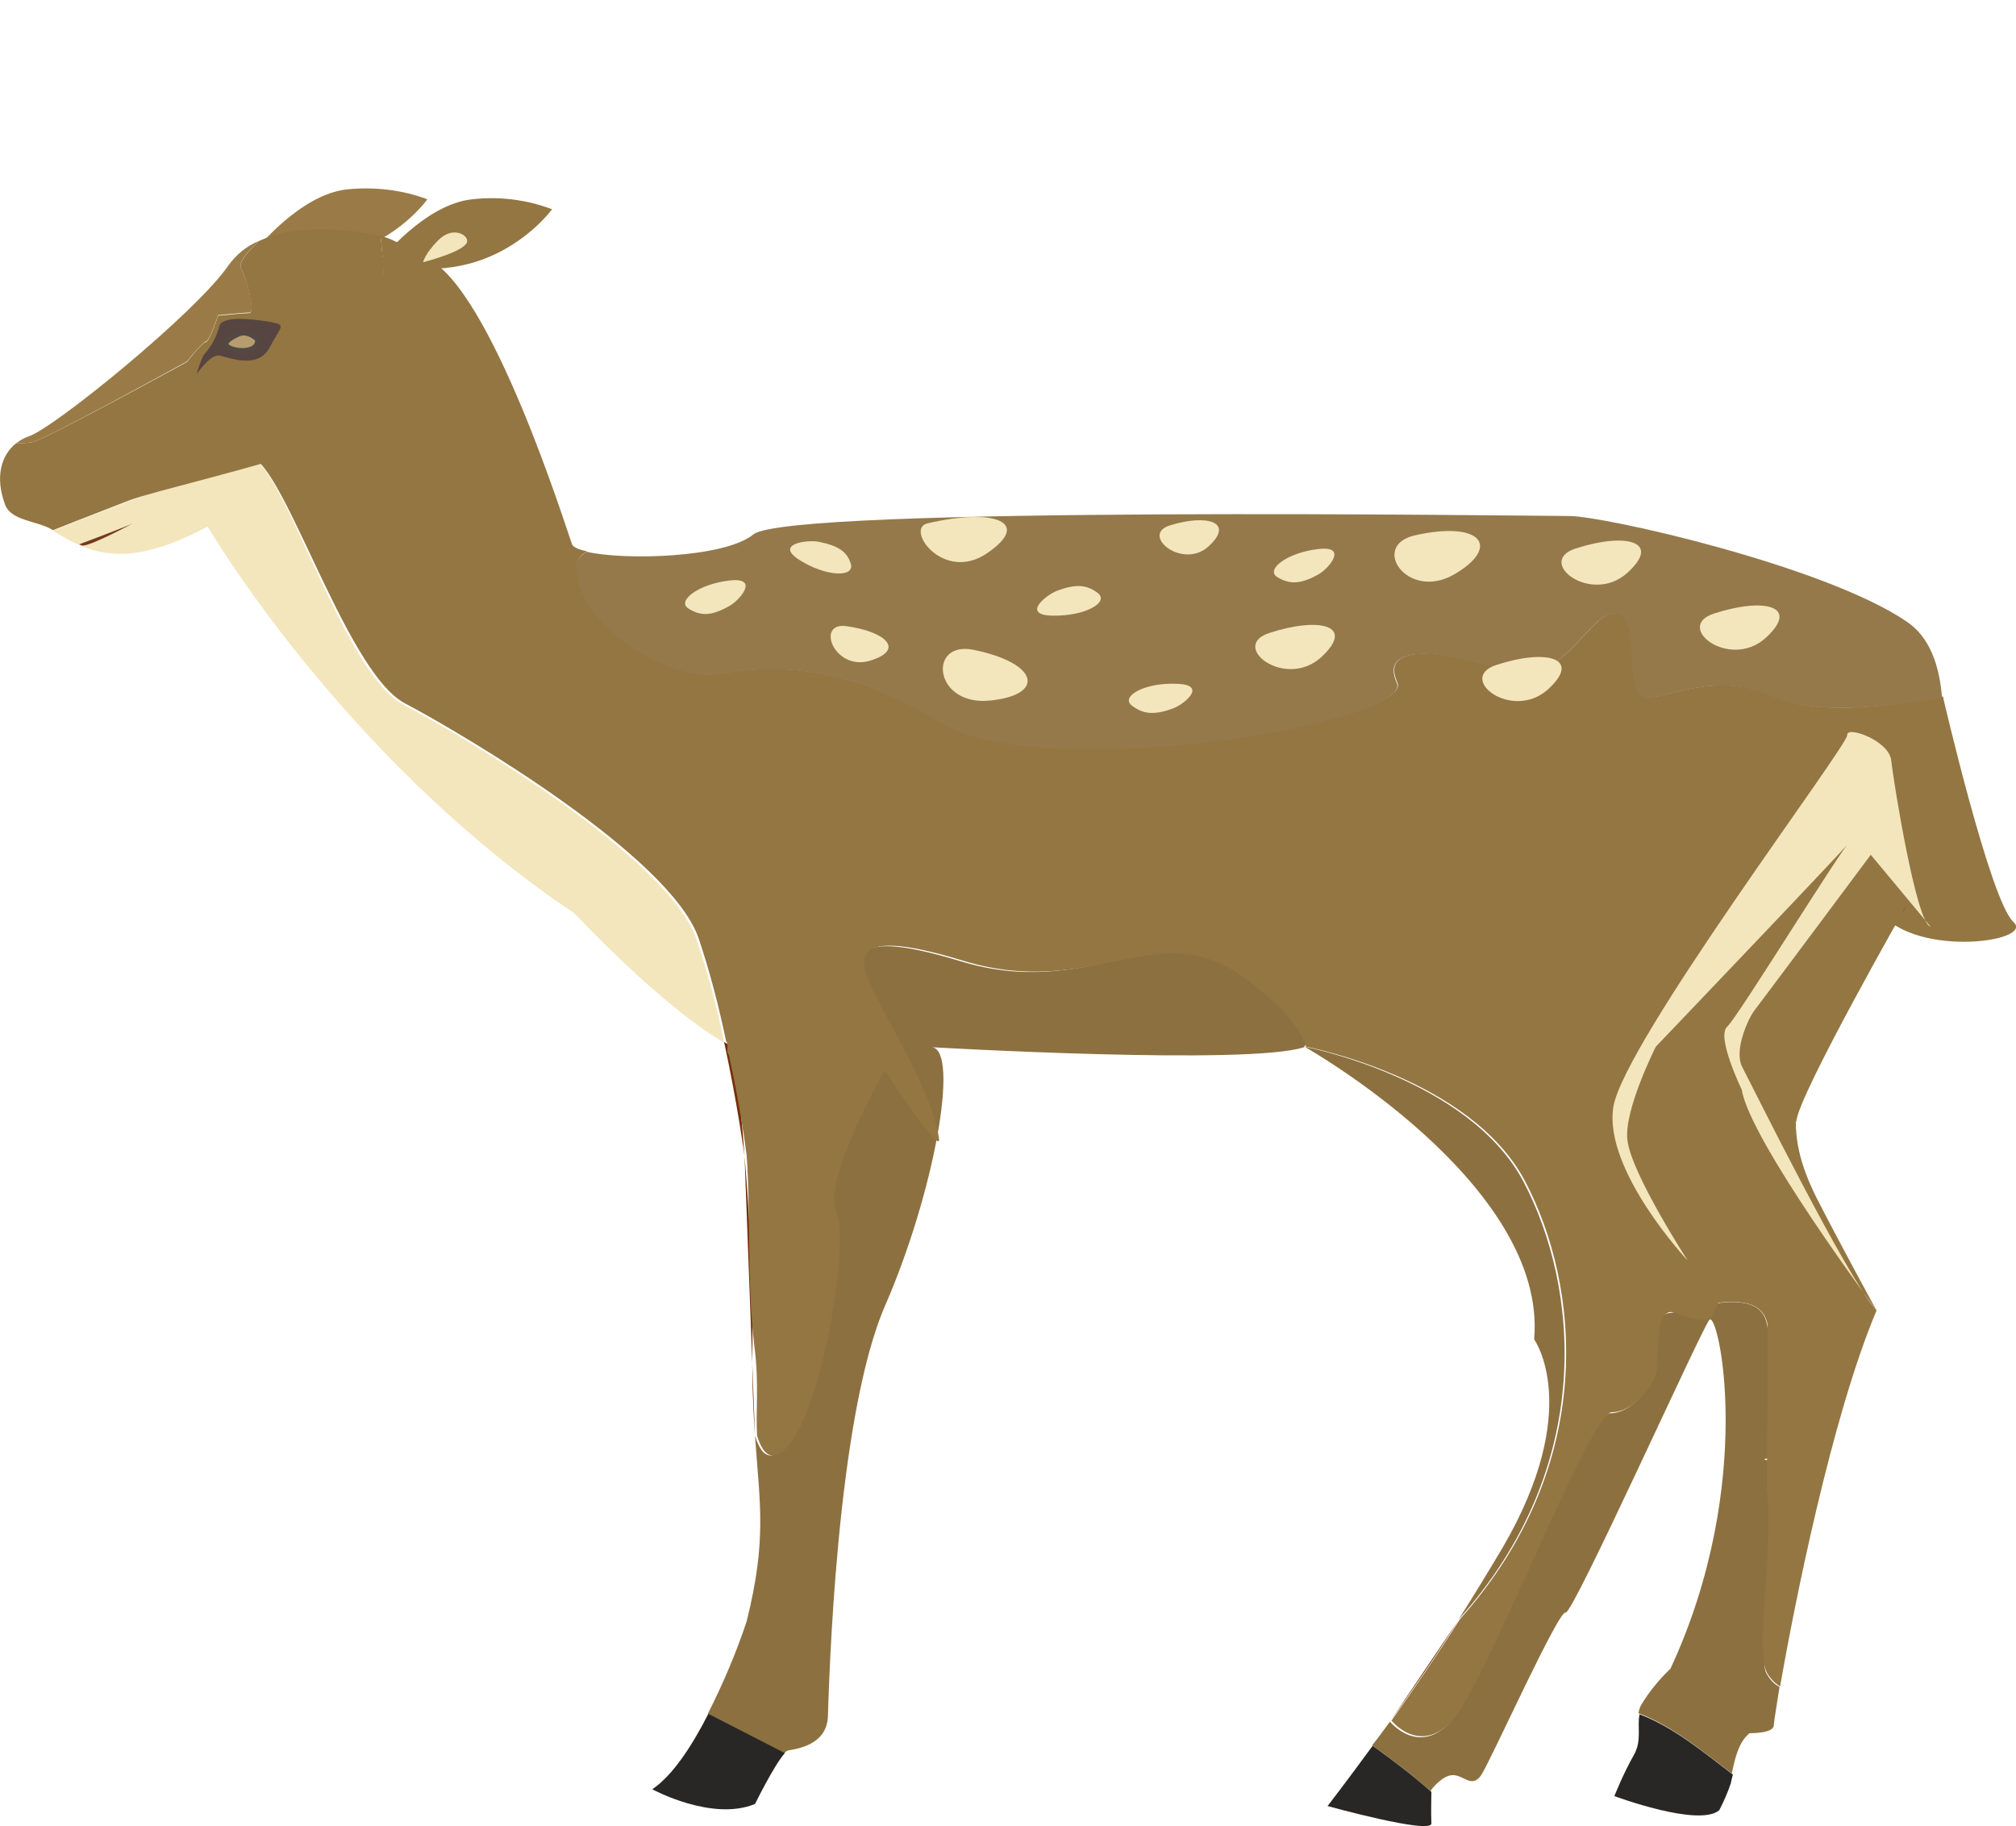 <?xml version="1.0" encoding="utf-8"?>
<!-- Generator: Adobe Illustrator 26.1.0, SVG Export Plug-In . SVG Version: 6.00 Build 0)  -->
<svg version="1.1" id="Layer_1" xmlns="http://www.w3.org/2000/svg" xmlns:xlink="http://www.w3.org/1999/xlink" x="0px" y="0px"
	 viewBox="0 0 384.5 348.2" style="enable-background:new 0 0 384.5 348.2;" xml:space="preserve">
<style type="text/css">
	.st0{fill:#9A7B47;}
	.st1{fill:#8D7040;}
	.st2{fill:#282725;}
	.st3{fill:#937642;}
	.st4{fill:#F3E6BC;}
	.st5{fill:#772F0A;}
	.st6{fill:#75391F;}
	.st7{fill:#95794B;}
	.st8{fill:#564541;}
	.st9{fill:#B69D70;stroke:#544843;stroke-width:0.947;stroke-miterlimit:10;}
</style>
<g id="Layer_2_00000039846988346716856960000011958833414000996007_">
	<g id="Layer_1-2">
		<path class="st0" d="M48.7,47.8c0,0,8.5-10.8,17.6-11.7c5.2-0.5,10.4,0.1,15.2,1.9C81.5,38.1,69.8,54.3,48.7,47.8z"/>
		<path class="st1" d="M290.6,225.4c10.4,19.8,14,54-12.4,83.4l0,0c2.8-4.4,5.6-9,8.4-13.7c15.5-26.6,6-39.7,6-39.7
			c2.6-29.7-43.8-55.8-43.8-55.8S280.2,205.6,290.6,225.4z"/>
		<path class="st1" d="M142.4,309.2c3.9-15.6,2.5-22.4,1.6-35.4c0.8,2.6,1.9,4,3.3,3.7c8.3-1.9,14.5-40.9,11.8-46.5
			s5.5-27.3,5.5-27.3s-9.5-6.3-6.8-14.4s11.6,6.3,8.8,0.8c-2.8-5.6-7.7-14.2,16.6-6.8c24.3,7.4,37.4-8.1,54.7,0
			c17.3,8.1,10.8,16.4,10.8,16.4c-10.7,3.5-70.9,0-70.9,0c5.2,0.8,0.4,27.7-9,49.3c-9.4,21.6-10.7,72.8-10.9,78.3s-6,6.2-7.6,6.5
			c-0.3,0.1-0.5,0.3-0.7,0.5c-4.9-2.4-9.7-5-14.6-7.5C137.9,321.1,140.4,315.2,142.4,309.2z"/>
		<path class="st2" d="M135.1,326.8c4.9,2.5,9.7,5,14.6,7.5c-1.9,2-5.7,9.7-5.7,9.7c-8.2,3.4-19.6-2.8-19.6-2.8
			C128.4,338.5,132.1,332.7,135.1,326.8z"/>
		<path class="st2" d="M330.1,340.1c-0.6,1.7-1.3,3.4-2.2,5.1c-3.9,3.3-20-2.7-20-2.7s1.7-4.3,3.7-7.8c1.6-2.8,0.6-5.4,1.1-7.8
			c6.6,2.5,12.4,7.4,17.8,11.5C330.3,339.1,330.2,339.6,330.1,340.1z"/>
		<path class="st1" d="M265.1,328.3L265.1,328.3c0,0,5.4,6.7,11.6,0c6.2-6.7,26.3-58.8,30.4-58.8s7.8-5.1,8.5-7.3
			s-0.5-11.6,2.7-11.8c3.2-0.2,17.2-5.8,18.7,2.1s2.6,24.7,0,25.6c-2.6,0.9,5-1.6,6.2,8.3c1.2,9.8-8.6,28.6-6.3,32.7
			c0.6,1.1,1.4,2,2.5,2.6c-0.7,4.3-1.1,7-1.1,7.3c0,1.6-4.6,1.5-4.6,1.5c-2.2,1.7-2.9,5.3-3.4,7.7c-5.4-4.1-11.2-9-17.8-11.5
			c0.1-0.7,0.3-1.3,0.7-1.9c1.5-2.4,3.3-4.6,5.4-6.6c16.5-35.5,9.1-68.7,7.4-66.5s-26.1,56.4-27.4,55.8s-14.4,28.5-16.1,31
			c-1.8,2.6-3.3,0-5.4,0s-4.2,2.9-4.2,2.9v0.2c-3.5-3.1-7.3-6-11.2-8.8C262.8,331.5,263.9,329.9,265.1,328.3z"/>
		<path class="st3" d="M370.6,133c0,0,9,38.8,13.4,42.8c4.4,3.9-20.3,7.2-26.2-3C352,162.5,370.6,133,370.6,133z"/>
		<path class="st2" d="M261.8,332.9c3.9,2.8,7.7,5.7,11.2,8.8c0,0.8-0.1,4.1,0,6c0.1,2.2-19.8-3.3-19.8-3.3S256.6,340,261.8,332.9z"
			/>
		<path class="st4" d="M76.8,134.3c11.8,6.2,50.5,29.2,56,44.7c2.2,6.5,4,13.1,5.3,19.8c-11.9-6.8-28.5-24.6-28.5-24.6
			c-44.2-29.6-70-73.8-70-73.8c-15.8,8.5-22.7,5-29.5,0.8c0,0,30.7-12.1,36.9-13.9C53.2,85.3,65,128.1,76.8,134.3z"/>
		<path class="st4" d="M320.4,202.8c0-25.2,23.6-74.8,28.9-69.4c4,4,8.3,29.7,11.5,38.1c-3.9-2.5-10.5-8.1-11.8-7.9
			c-1.9,0.2-18.7,23.8-20.3,27.3c-1.6,3.5,10.6,22.2,13.2,28.4c0.8,1.8,2.4,5.2,4.4,9.1C332.1,223.3,320.4,220.7,320.4,202.8z"/>
		<polygon class="st4" points="142,220.4 142,220.4 142,220.4 		"/>
		<path class="st5" d="M363.6,172.4c-0.8,2.7-1.7,1.8-2.8-1C362.5,172.5,363.6,173.1,363.6,172.4z"/>
		<path class="st5" d="M278.2,308.9c-4.6,7.3-9.2,13.9-13.1,19.4L278.2,308.9z"/>
		<path class="st5" d="M142,220.4c0,0-1.4-10.2-3.9-21.7c0.6,0.3,1.2,0.7,1.8,1C140,199.7,141.1,208.4,142,220.4z"/>
		<path class="st5" d="M142,220.4c0.9,10.8,1.7,24.2,1.5,36.6c-0.1,6.9,0.2,12.3,0.5,16.9"/>
		<path class="st6" d="M325,163.7c5.9-4.7,4.5-13.3,10.4-18.6c-5.2,25.3-20,49.9-15.6,76.4c1.8,9.1,7,17.8,7.3,27.1
			c-0.5,0.1-1,0.2-1.5,0.3c-1-13.5-9.9-25.5-14.7-38C304.3,194.9,311.7,176.3,325,163.7z"/>
		<path class="st3" d="M66.4,71.4c8.4-7.2,6.8-19.6,6.2-26.4c2.8,0.6,6.3,3.1,8.7,4.2c12.3,5.5,26.7,51.6,27.8,54.6
			c0.2,0.5,1.2,1,2.8,1.3c-1.3,0.9-1.9,1.9-1.9,2.7c0,11.7,18.2,22,26.6,20.7s23.1-3.1,42.7,9.1s90.7,0,87.2-7.5s9.1-6.3,20-2.2
			s16.5-11,21.4-11s2.5,11,4.5,15c2.1,4,12.6-5.2,26.3,1c7.3,3.4,20.9,2,31.9-0.1c1.4,16.1-6.7,38.1-6.8,39.5
			c0,0-20.7,36.3-21.2,41.5l-16.3,37.8c-3.1,0.6-6.5-1.5-7.7-1.4c-3.2,0.2-2,9.6-2.7,11.8c-0.7,2.2-4.4,7.3-8.5,7.3
			s-24.2,52.1-30.4,58.8c-6.3,6.7-11.6,0-11.6,0l0,0c3.9-5.5,8.5-12.2,13.1-19.4l0,0c26.4-29.5,22.8-63.6,12.4-83.4
			s-41.8-25.7-41.8-25.7s-1.1-5.9-13.1-14c-15.5-10.5-28.1,5-52.3-2.4s-19.3,1.2-16.6,6.8s10.9,18.8,12,27.2
			c0.4,3.3-10.4-13.1-10.4-13.1s-12,21.3-9.2,26.9s-3.5,44.7-11.8,46.5c-1.4,0.3-2.5-1.1-3.3-3.7c-0.3-4.6,0.4-10.1-0.5-16.9
			c-1.5-12.4-0.7-25.8-1.5-36.6l0,0c-1.2-9.5-3.4-19.2-3.4-19.2c-0.6-0.3,0.1-2.1-0.5-2.5c-1.4-6.7-3.1-13.3-5.3-19.8
			c-5.5-15.5-44.3-38.5-56-44.7S53.3,85.3,47,87.1c-3.3,1-13.5,4.9-22.4,8.3l0,0C28.4,93.9,52.7,83.1,66.4,71.4z"/>
		<path class="st7" d="M338.6,133c-13.7-6.3-24.2,3-26.3-1c-2.1-4,0.4-15-4.5-15s-10.5,15.1-21.4,11s-23.5-5.4-20,2.2
			c3.5,7.6-67.6,19.8-87.2,7.5s-34.3-10.4-42.7-9.1s-26.6-9.1-26.6-20.7c0-0.9,0.7-1.8,1.9-2.7c7.2,1.7,26.4,1.2,31.9-3.3
			c6.7-5.5,148.9-3.5,155.6-3.5s48.7,9.5,64.3,20.1c4.4,2.9,6.3,8.3,6.8,14.6C359.5,134.9,345.9,136.3,338.6,133z"/>
		<path class="st3" d="M6.2,84.3C8.3,84,35.7,69,35.7,69s2.8-3.7,3.6-3.8c0.7-0.1,2.3-5,2.3-5s4.9-0.5,6-0.5S47,52.9,46,51.3
			c-0.8-1.2,2-4.1,3.5-5.4c6.1-2.8,14.8-2.7,23.1-0.9c0.7,6.8,3.4,35.2-7.5,38.8c-16.5,5.5-36.7,10.1-40.4,11.6l0,0
			c-7.8,3-14.6,5.7-14.6,5.7c-2.8-1.8-7.9-1.7-9.1-4.8c-2-5.3-0.8-9.5,2.1-11.8C4.2,84.5,5.2,84.5,6.2,84.3z"/>
		<path class="st0" d="M43.5,50.7c1.5-2.1,3.5-3.8,6-4.8C48,47.2,45.2,50,46,51.3c1,1.6,2.8,8.3,1.6,8.3s-6,0.5-6,0.5
			s-1.6,4.9-2.3,5c-0.7,0.1-3.6,3.8-3.6,3.8S8.3,84,6.2,84.3c-1,0.2-2.1,0.2-3.1,0.2c0.7-0.5,1.5-1,2.4-1.3
			C10.2,81.7,37.3,59.7,43.5,50.7z"/>
		<path class="st3" d="M343.5,192.1c1.7,16.4-4.9,20.5,2.9,36.2c4.8,9.4,11.5,21.6,11.5,21.6c-8.6,20.4-15.7,56.3-18.4,71.7
			c-1.1-0.7-1.9-1.6-2.5-2.6c-2.2-4.1,1.2-24.9,0-34.7l0.1-31.8c-0.9-4.4-5.5-4.6-10-4c-0.4-9.3-5.5-17.9-7.3-27.1"/>
		<path class="st4" d="M321.9,240.4c0,0-16.1-17.2-14.2-29.3c2-12.3,44.8-69,44.6-70.9c-0.2-1.9,8,1,8.4,4.8s4.8,31.2,7.5,31.7
			L356.8,163c0,0-21.1,28.3-22.2,29.7c-1.1,1.4-4,7.6-2.3,10.8s19.9,40.1,25.6,46.4c0,0-24.2-32.5-25.7-42.1c0,0-4.9-10.1-2.8-12
			c2.1-1.9,21.9-34.2,23.5-35.4c1.5-1.2-37.1,39.2-37.1,39.2s-6.2,12.3-5.4,17.9C311.2,223.9,321.9,240.4,321.9,240.4z"/>
		<path class="st8" d="M37.5,71.3c1.1-1.4,2.8-3.6,4.2-3.5c1.4,0.1,7.4,2.9,9.7-1.5s3.5-4.3-0.4-5c-3.9-0.6-8.8-1-9.2,1
			c-0.5,1.9-1.4,3.6-2.7,5.1C38.5,67.9,37.5,71.3,37.5,71.3z"/>
		<path class="st9" d="M49.1,64.7c0,0-1.8-1.8-3.6-1s-3.4,1.9-1.6,2.7S49.4,67.1,49.1,64.7z"/>
		<path class="st6" d="M15.1,103.8c0,0,8.8-3.3,10-3.9c1.2-0.6-8.4,4.6-9.5,4.1L15.1,103.8z"/>
		<path class="st3" d="M72.5,49.7c0,0,8.5-10.8,17.6-11.7c5.2-0.6,10.4,0.1,15.2,1.9C105.3,39.9,93.5,56.2,72.5,49.7z"/>
		<path class="st4" d="M80.7,50c0,0,8.8-2.2,8.4-4.2c-0.2-1.2-2.9-2.6-5.5,0C81,48.4,80.7,50,80.7,50z"/>
	</g>
</g>
<path class="st4" d="M161.4,119.4c-5.9-0.8-2.3,8.6,4.5,6.6C172.8,123.9,168.8,120.4,161.4,119.4z"/>
<path class="st4" d="M223.1,100.2c-5.7,1.8,2.5,8.6,7.5,3.9C235.5,99.5,230.1,98,223.1,100.2z"/>
<path class="st4" d="M242.1,120.7c-7.7,2.5,2.9,10.8,9.8,4.7C258.7,119.2,251.6,117.6,242.1,120.7z"/>
<path class="st4" d="M285.4,126.8c-7.7,2.5,2.9,10.8,9.8,4.7C301.9,125.4,294.8,123.7,285.4,126.8z"/>
<path class="st4" d="M326.9,117c-7.7,2.5,2.9,10.8,9.8,4.7C343.5,115.5,336.4,113.9,326.9,117z"/>
<path class="st4" d="M300.5,104.6c-7.7,2.5,2.9,10.8,9.8,4.7C317.1,103.2,310,101.5,300.5,104.6z"/>
<path class="st4" d="M176.9,99.8c-4.4,1,3.1,11.5,11.5,5.6C196.8,99.6,189.7,96.8,176.9,99.8z"/>
<path class="st4" d="M269.8,102.1c-8.6,2-1.3,12.6,7.6,7.4S282.6,99.2,269.8,102.1z"/>
<path class="st4" d="M185.6,123.9c-8.7-1.7-7.5,10.7,3.1,9.7S198.4,126.5,185.6,123.9z"/>
<path class="st4" d="M201.5,112.7c-2,0.8-6.8,4.6-0.7,4.7s10.8-2.5,8.6-4.3C207.4,111.6,205.4,111.2,201.5,112.7z"/>
<path class="st4" d="M156.1,103.3c-2.1-0.4-8.5,0.4-3.6,3.5s10.4,3.4,9.8,0.8C161.6,105.3,160.1,104.1,156.1,103.3z"/>
<path class="st4" d="M223.7,135.1c2-0.7,6.8-4.5,0.8-4.7c-6-0.3-10.8,2.3-8.7,4.1C217.9,136.1,219.9,136.5,223.7,135.1z"/>
<path class="st4" d="M139.2,115.5c1.8-1,5.8-5.5-0.1-4.8c-6,0.7-10.2,4-7.7,5.4C133.7,117.5,135.7,117.5,139.2,115.5z"/>
<path class="st4" d="M251.5,109.5c1.8-1,5.8-5.5-0.1-4.8c-6,0.7-10.2,4-7.7,5.4C245.9,111.4,248,111.5,251.5,109.5z"/>
</svg>
